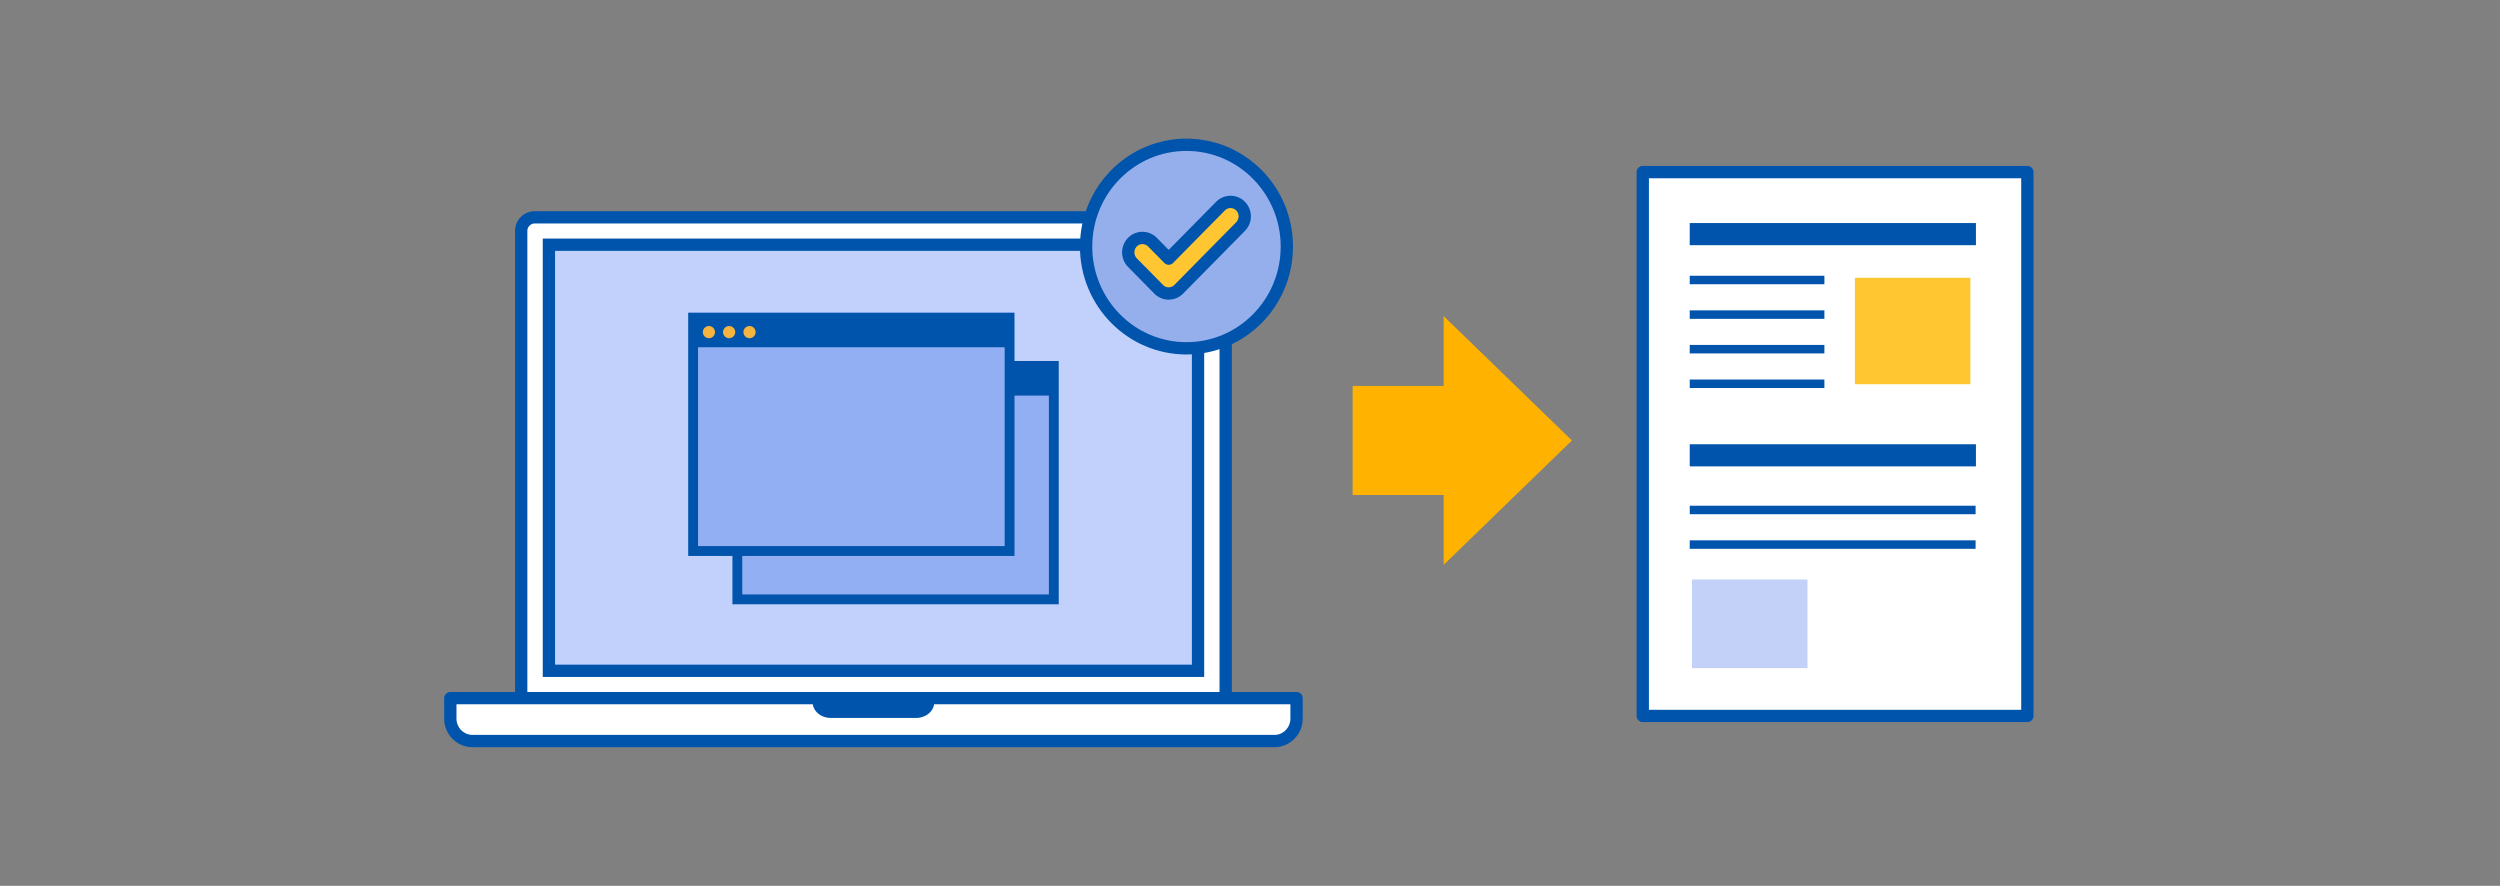<svg fill="none" height="180" width="508" xmlns="http://www.w3.org/2000/svg"><rect width="100%" height="100%" fill="#808080" stroke="none"/><path d="m243.44 49.725h-131.903v86.58h131.903z" fill="#c3d0f7"/><g stroke="#0054ac" stroke-miterlimit="10" stroke-width="2.5"><path d="m249.058 141.859h-143.15v-94.94a2.762 2.762 0 0 1 2.758-2.759h137.634a2.762 2.762 0 0 1 2.758 2.76z" fill="#fff" stroke-linejoin="round"/><path d="m243.44 49.725h-131.903v86.58h131.903z" fill="#c2d1fc"/><path d="m263.46 141.859v4.168c0 2.509-2.02 4.554-4.494 4.554h-162.966c-2.474 0-4.495-2.045-4.495-4.554v-4.168z" fill="#fff" stroke-linejoin="round"/></g><path d="m189.837 142.71c0 1.761-1.657 3.18-3.712 3.18h-17.285c-2.054 0-3.711-1.419-3.711-3.18z" fill="#0054ac"/><path d="m319.412 89.506-26.058-25.268v14.184h-18.5v22.168h18.5v14.184z" fill="#ffb300"/><path d="m241.091 70.78c11.263 0 20.395-9.26 20.395-20.68 0-11.422-9.132-20.68-20.395-20.68-11.264 0-20.395 9.258-20.395 20.68 0 11.42 9.131 20.68 20.395 20.68z" fill="#95afec"/><path d="m241.091 70.78c11.263 0 20.395-9.26 20.395-20.68 0-11.422-9.132-20.68-20.395-20.68-11.264 0-20.395 9.258-20.395 20.68 0 11.42 9.131 20.68 20.395 20.68z" stroke="#0054ac" stroke-linecap="round" stroke-linejoin="round" stroke-miterlimit="10" stroke-width="2.5"/><path d="m237.482 59.639a2.844 2.844 0 0 1 -2.043-.864l-5.335-5.416a2.971 2.971 0 0 1 0-4.146 2.856 2.856 0 0 1 4.086 0l3.292 3.34 10.52-10.664a2.856 2.856 0 0 1 4.086 0 2.97 2.97 0 0 1 0 4.145l-12.564 12.742a2.89 2.89 0 0 1 -2.042.862z" fill="#ffc631"/><path d="m237.482 59.639a2.844 2.844 0 0 1 -2.043-.864l-5.335-5.416a2.971 2.971 0 0 1 0-4.146 2.856 2.856 0 0 1 4.086 0l3.292 3.34 10.52-10.664a2.856 2.856 0 0 1 4.086 0 2.97 2.97 0 0 1 0 4.145l-12.564 12.742a2.89 2.89 0 0 1 -2.042.862z" stroke="#0054ac" stroke-linecap="round" stroke-linejoin="round" stroke-miterlimit="10" stroke-width="2.5"/><path d="m214.135 74.356h-64.305v47.436h64.305z" fill="#91aff2" stroke="#0054ac" stroke-miterlimit="10" stroke-width="2"/><path d="m214.135 74.356h-64.305v6.03h64.305z" fill="#0054ac"/><path d="m205.146 64.533h-64.305v47.436h64.305z" fill="#91aff2" stroke="#0054ac" stroke-miterlimit="10" stroke-width="2"/><path d="m205.146 64.533h-64.305v6.03h64.305z" fill="#0054ac"/><path d="m144.019 68.724a1.238 1.238 0 1 0 -.001-2.475 1.238 1.238 0 0 0 .001 2.475zm4.142 0a1.237 1.237 0 1 0 0-2.474 1.237 1.237 0 0 0 0 2.474zm4.142 0a1.238 1.238 0 1 0 0-2.476 1.238 1.238 0 0 0 0 2.476z" fill="#f4b43f"/><path d="m411.961 34.967h-78.151v110.508h78.151z" fill="#fff" stroke="#0054ac" stroke-linejoin="round" stroke-miterlimit="10" stroke-width="2.5"/><path d="m401.509 45.324h-58.155v4.497h58.155zm0 44.948h-58.155v4.498h58.155zm-30.791-34.239h-27.364v1.726h27.364zm0 7.03h-27.364v1.726h27.364v-1.727zm0 7.029h-27.364v1.726h27.364zm30.723 32.672h-58.087v1.726h58.087zm0 7.03h-58.087v1.726h58.087zm-30.723-32.672h-27.364v1.726h27.364z" fill="#0054ac"/><path d="m400.385 56.442h-23.47v21.634h23.47z" fill="#ffc631"/><path d="m367.279 117.754h-23.471v18.012h23.471z" fill="#c3d0f7"/></svg>